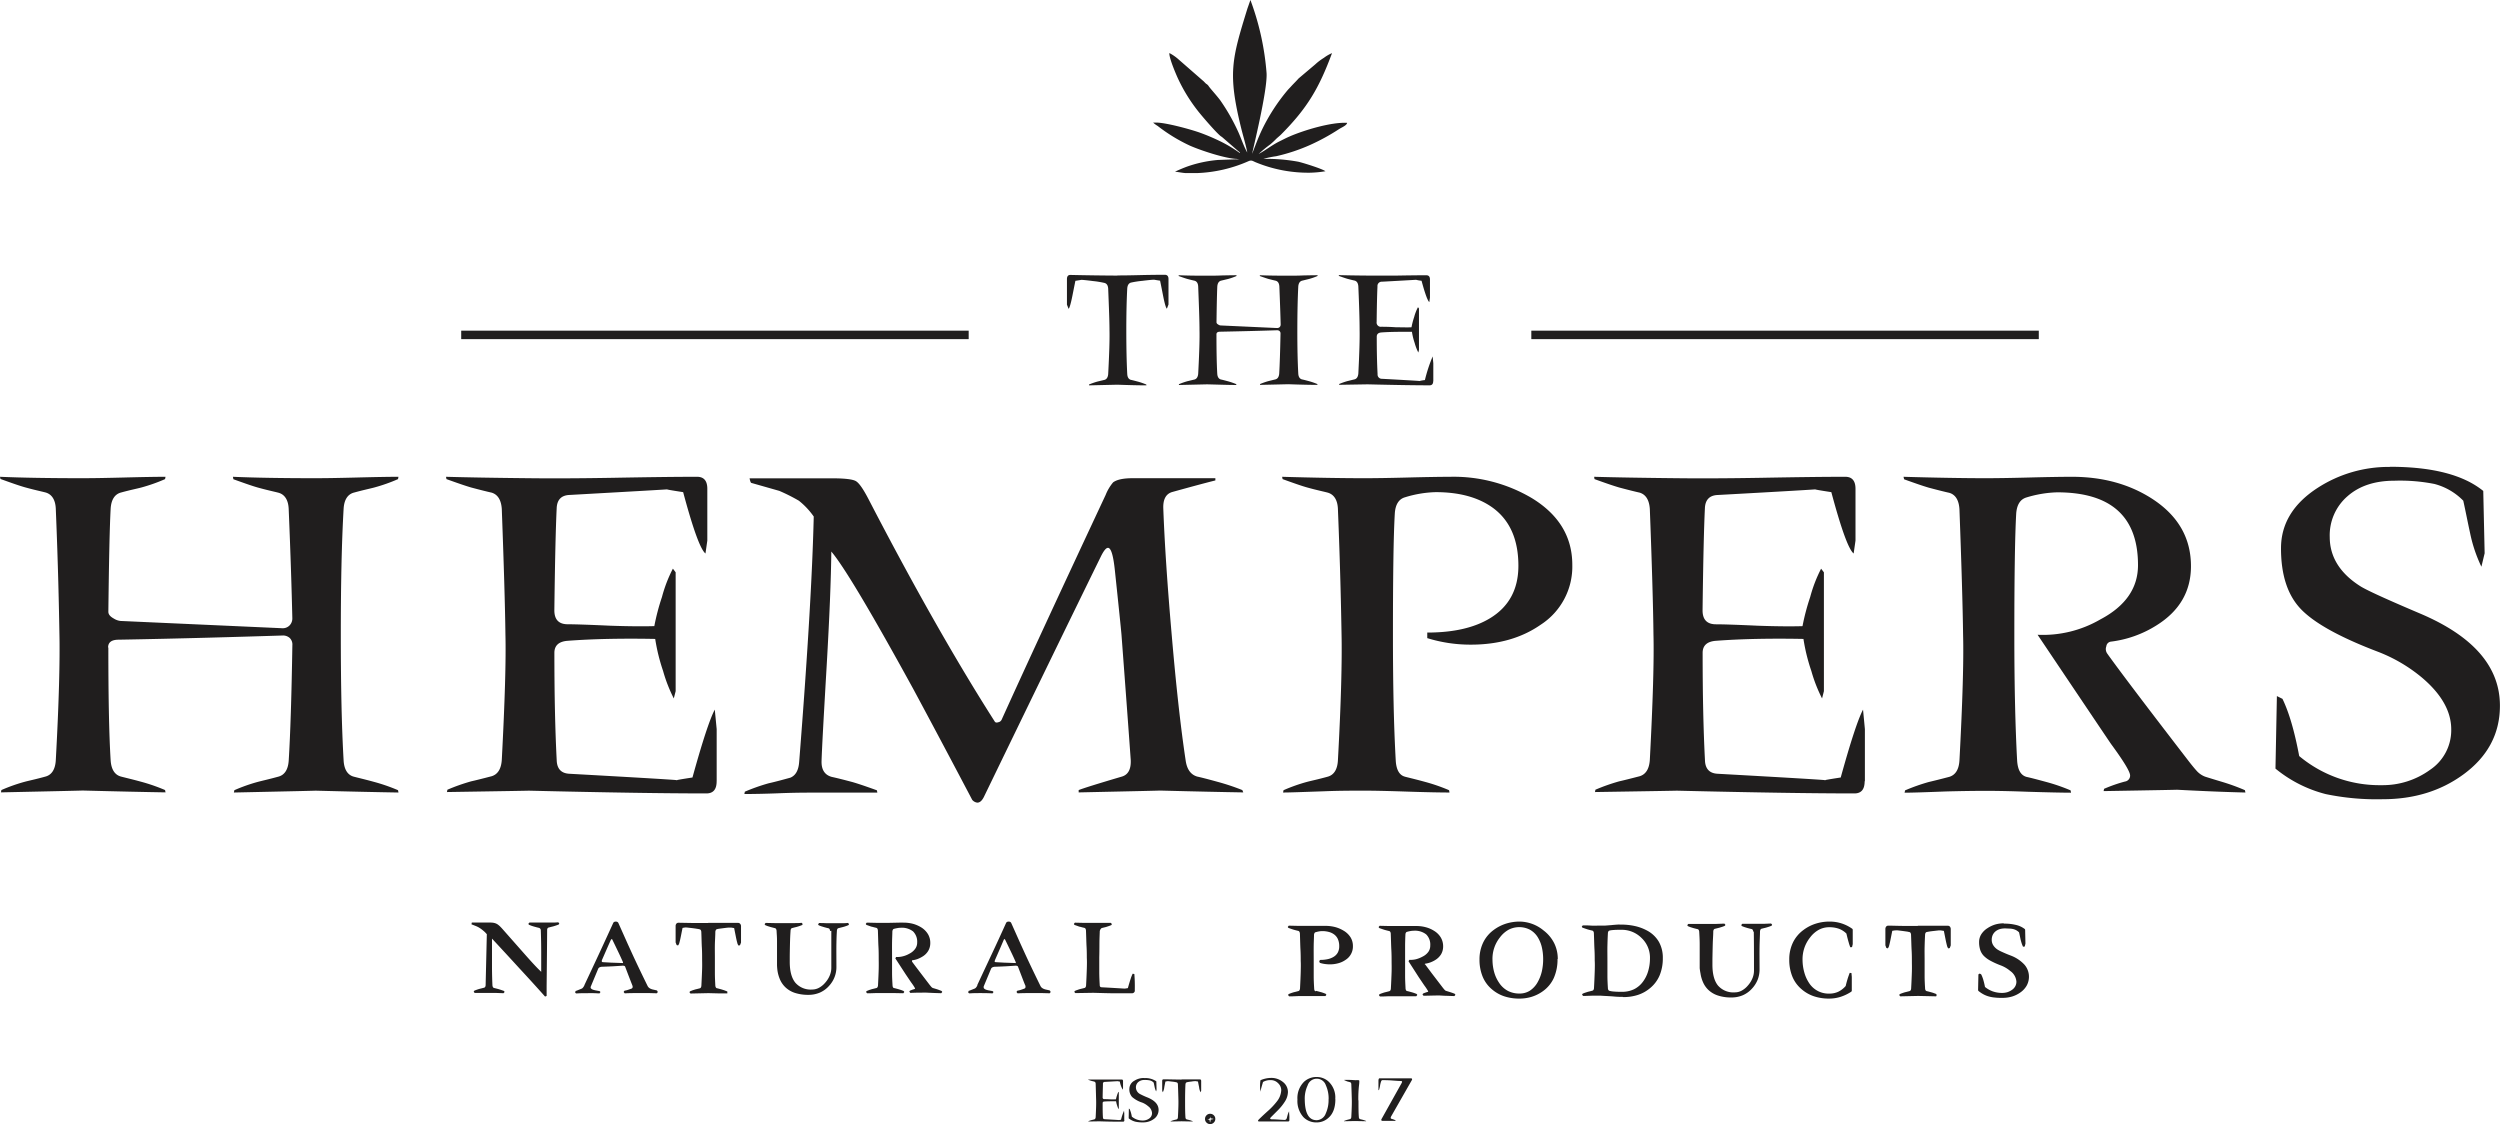 <?xml version="1.0" encoding="UTF-8"?>
<svg xmlns="http://www.w3.org/2000/svg" viewBox="0 0 686.89 308.92">
  <defs>
    <style>.cls-1{fill:#201e1e;fill-rule:evenodd;}</style>
  </defs>
  <g id="Layer_2" data-name="Layer 2">
    <g id="Layer_1-2" data-name="Layer 1">
      <g id="Layer_1-3" data-name="Layer_1">
        <g id="_2237820844624" data-name=" 2237820844624">
          <polygon class="cls-1" points="126.72 93.18 266.15 93.18 266.15 90.85 126.72 90.85 126.72 93.18"></polygon>
          <polygon class="cls-1" points="420.74 93.18 560.17 93.18 560.17 90.85 420.74 90.85 420.74 93.18"></polygon>
          <path class="cls-1" d="M308.94,307.75c0,.29-.13.44-.38.44-1.5,0-3.67,0-6.51-.1l-3,.05,0-.09a7.15,7.15,0,0,1,.86-.3l.75-.19c.23-.07.35-.27.38-.6.11-2.14.16-3.67.13-4.59s-.06-2.53-.13-4.59c0-.33-.15-.53-.38-.6s-.41-.1-.75-.19c-.19-.05-.49-.16-.9-.3l0-.09c.78,0,1.78,0,3,0,.86,0,1.89,0,3.09,0s2.37,0,3.08,0c.25,0,.38.15.38.44v1.89l-.07.48a6.87,6.87,0,0,1-.82-2.25,2.91,2.91,0,0,1-.58-.1l-3.57.2a.46.46,0,0,0-.48.5c0,.7-.06,1.94-.08,3.73a.44.44,0,0,0,.49.51c.26,0,.77,0,1.53.05s1.21,0,1.64,0a6.76,6.76,0,0,1,.28-1.07,5.08,5.08,0,0,1,.4-1l.1.14v4.36l-.07.27a5.9,5.9,0,0,1-.39-1,6.47,6.47,0,0,1-.29-1.17c-1.22,0-2.29,0-3.2.07-.33,0-.49.17-.49.44,0,1.53,0,2.84.08,3.93,0,.32.17.48.48.49,2.86.16,4.16.24,3.91.24l.58-.1a15.33,15.33,0,0,1,.82-2.48l.07.71v1.91ZM346.32,300a10.17,10.17,0,0,1-.11-1.84c0-.48.05-.94.11-1.36a7.57,7.57,0,0,1,2.92-.64,5,5,0,0,1,3.2,1.08,3.49,3.49,0,0,1,1.43,2.8,5.09,5.09,0,0,1-.84,2.62,13.76,13.76,0,0,1-1.87,2.34l-2,2a.53.53,0,0,0-.17.32c0,.15.17.22.51.22q.76,0,2,.09l1.43.08c.33,0,.55-.19.65-.58s.21-.81.27-1a4,4,0,0,1,.34-.79c0,.68.07,1.13.07,1.33a4,4,0,0,1,0,.56c0,.22,0,.42,0,.61s-.12.29-.38.29H346c-.23,0-.35-.06-.35-.18a.48.48,0,0,1,.15-.29c.24-.26,1-1,2.4-2.27a19.27,19.27,0,0,0,2.6-2.72,5.38,5.38,0,0,0,1.23-3.14,2.64,2.64,0,0,0-.86-1.91,2.76,2.76,0,0,0-2-.85,4,4,0,0,0-2.15.51c-.05.19-.14.5-.27.92-.17.6-.33,1.2-.47,1.8Zm20.58,2q0,3.56-2,5.22a4.7,4.7,0,0,1-3.15,1.17,4.88,4.88,0,0,1-3.62-1.44,6.63,6.63,0,0,1-1.65-4.85,6.29,6.29,0,0,1,1.83-4.89,5,5,0,0,1,3.44-1.3,4.81,4.81,0,0,1,3.21,1.19,6,6,0,0,1,1.91,4.9Zm-1.85,0a8.83,8.83,0,0,0-.77-3.83,2.63,2.63,0,0,0-5,.05,8.45,8.45,0,0,0-.79,3.88q.06,5.69,3.27,5.68a2.75,2.75,0,0,0,2.5-1.85,8.86,8.86,0,0,0,.77-3.93Zm8.2.29c0,1.84,0,3.37.1,4.61,0,.33.15.53.37.6s.41.09.73.18a7.06,7.06,0,0,1,.89.31l0,.08-3.05-.06-3,.06,0-.08a7.29,7.29,0,0,1,.87-.31l.75-.19c.22-.07.35-.26.37-.59.12-2.17.16-3.7.14-4.61s-.06-2.38-.14-4.37c0-.33-.15-.53-.37-.59l-.75-.2-.8-.34,0-.08c.43,0,.92,0,1.45,0s1.17.07,1.46.07a3,3,0,0,0,.43,0l.42,0c.24,0,.36.07.36.2a7.32,7.32,0,0,1-.07,1.11,32.28,32.28,0,0,0-.2,4.27Zm5.49-2.69c0-1.36,0-2.23,0-2.62s.1-.71.3-.71l4.3,0c1.74,0,3.17,0,4.28,0,.24,0,.36.09.36.28a.48.48,0,0,1-.09.26l-5.65,9.9a1,1,0,0,0-.14.41.27.27,0,0,0,.18.27,8.49,8.49,0,0,1,1.15.41s0,.05,0,.1a.09.09,0,0,1-.09.07h-3.47c-.23,0-.35-.1-.35-.29a.32.32,0,0,1,.05-.19q1.68-3,5.51-9.86a1.24,1.24,0,0,0,.15-.39c0-.14-.11-.22-.32-.23-.44,0-1.2-.05-2.26-.13-.85-.07-1.62-.1-2.3-.1h-.53q-.25,0-.39.45a7.1,7.1,0,0,0-.26,1.11,7.71,7.71,0,0,1-.28,1.13l-.21.06Zm-46.41,8a2.89,2.89,0,0,0,.15.81,3.32,3.32,0,0,0,.16-.81,2.91,2.91,0,0,0,.81-.16,2.89,2.89,0,0,0-.81-.15,3.39,3.39,0,0,0-.16-.83.74.74,0,0,1-1,1A3,3,0,0,0,332.33,307.68Zm-1.24-.16a1.34,1.34,0,0,1,.41-1,1.32,1.32,0,0,1,1-.42,1.39,1.39,0,0,1,1,.41,1.31,1.31,0,0,1,.41,1,1.33,1.33,0,0,1-.41,1,1.36,1.36,0,0,1-1,.42,1.34,1.34,0,0,1-1-.41A1.31,1.31,0,0,1,331.09,307.52Zm-6.42-10.87,2.32,0c1,0,1.85,0,2.67,0,.25,0,.37.15.37.45v2.65l-.17.44a3.94,3.94,0,0,1-.4-1.41c-.11-.52-.21-1-.31-1.55a4.54,4.54,0,0,1-.61-.1c-.17,0-.59,0-1.25.12a8.56,8.56,0,0,0-1.2.19c-.23.07-.35.26-.38.59-.07,1.24-.1,2.71-.1,4.41s0,3.37.1,4.61c0,.33.15.53.38.6l.73.18a6.88,6.88,0,0,1,.88.31l0,.08-3.05-.06-3,.06v-.08a8,8,0,0,1,.87-.31l.75-.18c.23-.07.35-.27.37-.6.12-2.16.16-3.69.14-4.6s-.06-2.4-.14-4.4c0-.33-.14-.53-.37-.59a8.43,8.43,0,0,0-1.22-.2c-.66-.08-1.07-.13-1.23-.13a5.08,5.08,0,0,1-.61.1c-.11.51-.21,1-.31,1.55a4.08,4.08,0,0,1-.41,1.41l-.17-.44V297c0-.31.13-.46.38-.45,1.57,0,3.21.06,4.91.07Zm-10.38-.35a5.37,5.37,0,0,1,3.42.88l.06,2.28-.12.49a5.33,5.33,0,0,1-.41-1.2c-.08-.4-.16-.8-.26-1.21a2.16,2.16,0,0,0-1.05-.61,6.42,6.42,0,0,0-1.46-.12,2.5,2.5,0,0,0-1.72.57,1.89,1.89,0,0,0-.65,1.49,2.1,2.1,0,0,0,1.12,1.8,21.36,21.36,0,0,0,2.2,1q2.91,1.24,2.91,3.37a3,3,0,0,1-1.35,2.52,4.86,4.86,0,0,1-2.94.9,8.72,8.72,0,0,1-2.09-.19,4.79,4.79,0,0,1-1.84-.93l.05-2.66.21.11a8.74,8.74,0,0,1,.61,2.09,4.58,4.58,0,0,0,3,1.07,3,3,0,0,0,1.78-.56,1.77,1.77,0,0,0,.77-1.48,2.53,2.53,0,0,0-1.07-1.89,5.68,5.68,0,0,0-1.64-1,7.77,7.77,0,0,1-2.78-1.55,3.09,3.09,0,0,1-.74-2.23,2.57,2.57,0,0,1,1.35-2.21,4.75,4.75,0,0,1,2.63-.76Z"></path>
          <path class="cls-1" d="M332.15,23.76a2,2,0,0,0-.75-.74c-.36-.3-.47-.51-.92-.88l-6.61-5.77a12.59,12.59,0,0,0-2.58-1.8l0,.28c.13,1.56,1.71,5.29,2.37,6.74A45.23,45.23,0,0,0,329,30.31c1.05,1.38,5.87,7,6.7,7.29l4.44,3.85c.48.38.66.49.49.58l-1-.69A36.65,36.65,0,0,0,335,38.69c-1.6-.77-3.34-1.52-5.21-2.2-2.53-.92-9.55-2.85-12.21-2.81l-.76,0a7.94,7.94,0,0,0,1.26.93A46.08,46.08,0,0,0,326.89,40c3,1.33,9.73,3.55,12.89,3.66l.82.21a8.61,8.61,0,0,0-1.12-.09l-4.85.17a34.18,34.18,0,0,0-8.12,1.7c-1.11.38-2.57,1-3.67,1.52.93.1,2.21.36,3,.39,1,0,2,0,2.94,0a38.37,38.37,0,0,0,14.24-3.27c.94-.41,1.19,0,2.14.36A37.74,37.74,0,0,0,360,47.45a29.42,29.42,0,0,0,4.17-.4c-.85-.68-6.4-2.4-7.53-2.63a49,49,0,0,0-9.51-.77,26.22,26.22,0,0,1,3.52-.73A49.36,49.36,0,0,0,360,39.81a58.09,58.09,0,0,0,7.9-4.33c.76-.49,2.12-1,2.23-1.73-4.46-.24-12.05,2.09-15.93,3.8-.93.41-1.68.81-2.56,1.24-2.14,1.05-3.87,2.48-5.82,3.52a33.85,33.85,0,0,1,3.2-2.64c.53-.45,1-.88,1.47-1.36s1-.87,1.49-1.35c7.33-7.36,10.5-12.93,14-22.36a10.14,10.14,0,0,0-2.23,1.29,15,15,0,0,0-2.38,1.8l-4.58,3.87c-.6.69-1.31,1.37-2,2.12-.34.39-.67.7-1,1.08a52,52,0,0,0-7.06,10.9c-1.1,2.33-1.78,4.25-2.69,6.57C344,42,348.27,25,348,20.12A73.57,73.57,0,0,0,343.56,0l-.83,2.37c-4.32,14-5.42,17.82-1.67,33,.52,2.09,1.24,4.39,1.63,6.5,0,0-.05,0-.05-.06-.88-1.53-1.65-3.87-2.44-5.6a54.32,54.32,0,0,0-4.95-8.68c-1-1.33-2.62-3.1-3.1-3.77Z"></path>
          <path class="cls-1" d="M302.17,255.66c0,.47-.05,1.32-.08,2.53s0,2.82-.06,4.8c0,1.39,0,2.73,0,4s.06,2.52.13,3.7h0a.63.63,0,0,0,.14.43.56.56,0,0,0,.4.14h0c3.11.17,5.1.29,6,.35a3.7,3.7,0,0,0,.46,0l.73-.12c.28-1,.53-1.84.74-2.48a9.63,9.63,0,0,1,.58-1.48l.46.09a41.13,41.13,0,0,1,.12,4.31,1.29,1.29,0,0,1,0,.29h0l0,.11a.83.83,0,0,1-.2.35h0a.81.81,0,0,1-.6.23c-1.2,0-2.7,0-4.51,0s-3.79-.07-6.09-.13l-4.94.08-.25-.29,0-.14.15-.18A7.07,7.07,0,0,1,296,272c.23-.09.49-.17.76-.25l.49-.12.73-.18a.53.53,0,0,0,.29-.22,1.11,1.11,0,0,0,.14-.53c.1-1.76.16-3.26.2-4.5s.05-2.25,0-3h0c0-.81,0-1.85-.07-3.1s-.09-2.72-.16-4.4a1.12,1.12,0,0,0-.14-.54.56.56,0,0,0-.28-.22l-.51-.12-.72-.19c-.17,0-.38-.11-.62-.19l-.88-.31-.15-.19,0-.13.25-.3,2.68.06,2.24,0h1.18l1.32,0,1.48,0h1l.24.3,0,.13-.14.18c-.23.1-.46.19-.7.27s-.49.17-.76.25l-.49.12-.69.17a1.45,1.45,0,0,0-.34.37.79.79,0,0,0-.13.39Zm59.4,16.58.5.12.7.19q.41.1.78.24c.25.08.48.18.7.27l.15.18,0,.14-.24.3-1,0-1.57,0-1.35,0h-2.29l-1.27,0-1.5.06-1,0-.24-.3,0-.14.14-.18q.35-.15.69-.27c.24-.08.49-.17.76-.24l.5-.12.72-.19a.47.47,0,0,0,.29-.22,1.24,1.24,0,0,0,.15-.54c.09-1.76.16-3.26.19-4.5s.05-2.25,0-3h0c0-.82,0-1.85-.07-3.11s-.09-2.71-.15-4.41a1.15,1.15,0,0,0-.15-.53.48.48,0,0,0-.28-.22l-.51-.12-.72-.19-.62-.2-.87-.31-.16-.18,0-.14.25-.3,2.68.06c.79,0,1.54,0,2.24,0h1.17l1.42,0,1.41,0h1.16a10.5,10.5,0,0,1,2.67.33,8.91,8.91,0,0,1,2.33,1,5.57,5.57,0,0,1,1.9,1.83,4.48,4.48,0,0,1,.64,2.39,4.34,4.34,0,0,1-2,3.78,6.26,6.26,0,0,1-2,.93,8.35,8.35,0,0,1-2.35.31,8.93,8.93,0,0,1-1.37-.1,7.42,7.42,0,0,1-1.32-.3l-.18-.24v-.33l.25-.25a9.19,9.19,0,0,0,2.06-.21,5.14,5.14,0,0,0,1.57-.61,3.14,3.14,0,0,0,1.19-1.21,3.58,3.58,0,0,0,.39-1.72,4.77,4.77,0,0,0-.36-1.94,3.23,3.23,0,0,0-1.07-1.33,4.17,4.17,0,0,0-1.41-.66,6.67,6.67,0,0,0-1.86-.23,4.73,4.73,0,0,0-.8.07c-.29.05-.62.13-1,.23a.44.44,0,0,0-.28.22,1.15,1.15,0,0,0-.15.53c0,.68-.06,1.62-.08,2.82s0,2.64,0,4.41c0,1.51,0,2.87,0,4.1s.07,2.39.13,3.42a1.23,1.23,0,0,0,.13.55.42.42,0,0,0,.24.2Zm30-7.27c.38.53,1,1.34,1.79,2.41l3.1,4.05.27.33.14.16a1.6,1.6,0,0,0,.24.22.58.58,0,0,0,.19.1l1,.31.73.24c.23.08.45.17.68.27l.14.18,0,.14-.25.3-1.91-.07c-.68,0-1.41-.06-2.18-.1-1.46,0-2.93.06-4.39.08l-.25-.3,0-.13.14-.18a6.77,6.77,0,0,1,.65-.26c.21-.08.43-.14.64-.2h0c.05,0,.09,0,.1,0a.14.14,0,0,0,0-.07,1.49,1.49,0,0,0-.25-.51,13.85,13.85,0,0,0-.84-1.23l-1.48-2.19L387,264.11l.22-.39a6.21,6.21,0,0,0,1.82-.16,7.76,7.76,0,0,0,1.81-.72h0a4.31,4.31,0,0,0,1.6-1.32,2.91,2.91,0,0,0,.52-1.71,3.93,3.93,0,0,0-1.12-3.08,5,5,0,0,0-3.47-1,4.73,4.73,0,0,0-.8.07,9.5,9.5,0,0,0-1,.23.46.46,0,0,0-.29.22,1,1,0,0,0-.14.53q-.06,1-.09,2.82c0,1.17,0,2.64,0,4.41,0,1.5,0,2.87,0,4.1s.07,2.39.12,3.42a1.22,1.22,0,0,0,.14.55.38.38,0,0,0,.23.2l.51.12.69.19c.27.07.53.15.79.24s.48.18.7.27l.14.18,0,.14-.25.3-1,0-1.56,0-1.35,0h-2.3l-1.26,0-1.51.06-1,0-.25-.3,0-.14.15-.18a7.07,7.07,0,0,1,.69-.27c.23-.08.49-.17.75-.24l.5-.12.73-.19a.53.53,0,0,0,.29-.22,1.12,1.12,0,0,0,.14-.54c.1-1.76.16-3.26.2-4.5s0-2.25,0-3h0c0-.82,0-1.85-.07-3.11s-.09-2.71-.16-4.41a1,1,0,0,0-.14-.53.5.5,0,0,0-.29-.22l-.51-.12-.72-.19-.61-.2-.88-.31-.16-.18,0-.14.25-.3,2.67.06c.79,0,1.54,0,2.25,0h1.16l1.42,0,1.42,0h1.15a9.74,9.74,0,0,1,2.64.34,7.93,7.93,0,0,1,2.28,1,5.41,5.41,0,0,1,1.84,1.85,4.75,4.75,0,0,1,.62,2.41,4.26,4.26,0,0,1-.55,2.14,4.83,4.83,0,0,1-1.63,1.61,7.38,7.38,0,0,1-1.39.67,6.56,6.56,0,0,1-1.44.34h0a.34.34,0,0,0,0,.08v0a.32.32,0,0,0,0,.13.18.18,0,0,0,0,.09Zm36.37-1.48a12.58,12.58,0,0,1-1,5.17,9.05,9.05,0,0,1-3,3.66,10.56,10.56,0,0,1-3.05,1.54,11.41,11.41,0,0,1-3.44.51,13,13,0,0,1-4.15-.63,10.05,10.05,0,0,1-3.37-1.91,9,9,0,0,1-2.57-3.51,12.19,12.19,0,0,1-.86-4.72,10.59,10.59,0,0,1,1-4.61,9.31,9.31,0,0,1,2.89-3.47,11.49,11.49,0,0,1,3.35-1.73,12.46,12.46,0,0,1,3.85-.58,10.5,10.5,0,0,1,6.53,2.45,10.05,10.05,0,0,1,2.89,3.46,9.77,9.77,0,0,1,1,4.37Zm-3.95,0a14.2,14.2,0,0,0-.4-3.39,9.26,9.26,0,0,0-1.14-2.68,5.9,5.9,0,0,0-2.14-2,6.4,6.4,0,0,0-5.76,0,7.57,7.57,0,0,0-2.42,2.12,9.4,9.4,0,0,0-2.06,6.17,13,13,0,0,0,.48,3.45,9.81,9.81,0,0,0,1.34,2.87,6.6,6.6,0,0,0,2.41,2.22,6.77,6.77,0,0,0,3.2.73,5.25,5.25,0,0,0,2.79-.75,6.66,6.66,0,0,0,2.15-2.3,11.17,11.17,0,0,0,1.18-3,14.86,14.86,0,0,0,.37-3.48ZM445.9,273.9c-.61,0-1.42,0-2.43-.1s-2.24-.13-3.66-.23c-.35,0-.74,0-1.14,0l-1.25,0-1.69.06-.77,0-.25-.3,0-.14.15-.18c.22-.09.45-.19.69-.27l.76-.24.49-.12.73-.19a.49.49,0,0,0,.29-.22,1,1,0,0,0,.14-.53c.1-1.76.16-3.26.2-4.5s.05-2.25,0-3h0c0-.81,0-1.84-.07-3.1s-.09-2.71-.16-4.4a1,1,0,0,0-.14-.53.51.51,0,0,0-.28-.22l-.51-.12-.72-.19-.62-.2-.88-.31-.15-.18,0-.14.25-.3c.65,0,1.38,0,2.2.06s1.69,0,2.72,0c.34,0,.76,0,1.24,0l1.69-.13c.65-.07,1.2-.11,1.63-.14s.81,0,1.07,0a17,17,0,0,1,3.87.42,12.83,12.83,0,0,1,3.32,1.26h0a8.19,8.19,0,0,1,3.19,3.09,8.88,8.88,0,0,1,1.06,4.41,12.24,12.24,0,0,1-.86,4.73,9.12,9.12,0,0,1-2.6,3.51,10,10,0,0,1-3.39,1.9,12.74,12.74,0,0,1-4.15.59Zm-3.69-1.66a6.86,6.86,0,0,0,1.32.2c.58.05,1.27.07,2.09.07a7.59,7.59,0,0,0,3.34-.71,6.79,6.79,0,0,0,2.5-2.14,9.16,9.16,0,0,0,1.39-2.86,12.45,12.45,0,0,0,.49-3.51,7.42,7.42,0,0,0-2.28-5.54,7.65,7.65,0,0,0-5.58-2.28c-.85,0-1.55,0-2.09.05a6.53,6.53,0,0,0-1.18.16.53.53,0,0,0-.29.22,1.08,1.08,0,0,0-.14.53c-.06,1-.1,2.15-.13,3.4s0,2.61,0,4.13,0,2.9,0,4.13.07,2.38.13,3.4a1.08,1.08,0,0,0,.14.53.53.53,0,0,0,.29.22ZM481.7,256a1.07,1.07,0,0,0-.13-.52.52.52,0,0,0-.3-.22l-.49-.11-.71-.19-.77-.24c-.25-.09-.49-.18-.71-.28l-.14-.18,0-.14.24-.3.92,0,1.07,0c.33,0,.66,0,1,0l1,0c.7,0,1.36,0,2,0l1.94-.08.26.29,0,.14-.14.18c-.17.08-.39.16-.64.25l-.87.27-.49.12-.73.18a.5.5,0,0,0-.29.22,1.24,1.24,0,0,0-.15.54c0,1-.09,2.39-.12,4.12s0,3.8,0,6.29a7.74,7.74,0,0,1-.51,2.81,7.88,7.88,0,0,1-1.53,2.43,7.35,7.35,0,0,1-2.54,1.86,7.88,7.88,0,0,1-3.16.62,11.46,11.46,0,0,1-3.68-.53,6.88,6.88,0,0,1-2.7-1.6,6.45,6.45,0,0,1-1.36-1.94,9.34,9.34,0,0,1-.75-2.54A14.85,14.85,0,0,1,467,266c0-.67,0-1.48,0-2.43,0-1.52,0-2.9,0-4.13s-.07-2.38-.13-3.4a1.11,1.11,0,0,0-.14-.53.5.5,0,0,0-.29-.22l-.5-.12-.69-.18-.78-.24c-.25-.09-.48-.18-.7-.28l-.15-.18,0-.14.25-.3,1,0,1.5,0c.48,0,.93,0,1.34,0l1.16,0q1.53,0,2.73,0l2.18-.08.26.29,0,.14-.15.18a6.66,6.66,0,0,1-.64.25l-.87.27-.49.12-.73.18a.53.53,0,0,0-.29.22,1.12,1.12,0,0,0-.14.54c0,.81-.09,1.84-.13,3.08s-.07,2.74-.1,4.43l0,1v.6q0,3.84,1.54,5.73a5.61,5.61,0,0,0,4.61,1.86,3.94,3.94,0,0,0,1.86-.46,6,6,0,0,0,1.74-1.43,6.93,6.93,0,0,0,1.25-2,5.45,5.45,0,0,0,.42-2.09q0-8.31-.06-10.75Zm27,16.44a12.06,12.06,0,0,1-3,1.45,10.46,10.46,0,0,1-3.15.48,12.94,12.94,0,0,1-4.14-.63,10,10,0,0,1-3.37-1.91,9.07,9.07,0,0,1-2.58-3.51,12.19,12.19,0,0,1-.85-4.72,10.58,10.58,0,0,1,1-4.61,9.33,9.33,0,0,1,2.9-3.47,11.24,11.24,0,0,1,3.35-1.73,12.35,12.35,0,0,1,3.84-.58,10.6,10.6,0,0,1,6.25,2l.1.2v4l-.19.81-.47.05a9.62,9.62,0,0,1-.45-1.33c-.18-.6-.39-1.42-.63-2.44a5.92,5.92,0,0,0-2-1.3,7.84,7.84,0,0,0-2.7-.44,6,6,0,0,0-2.87.7,7.54,7.54,0,0,0-2.41,2.12,9.58,9.58,0,0,0-1.58,2.9,9.82,9.82,0,0,0-.49,3.27,12.94,12.94,0,0,0,.49,3.45A10,10,0,0,0,497,270a6.38,6.38,0,0,0,5.62,3,5.74,5.74,0,0,0,2.49-.53,6.47,6.47,0,0,0,2-1.56c.15-.62.31-1.23.49-1.83s.4-1.21.62-1.79l.48.07.09,1.05c0,.78,0,1.46,0,2.06s0,1.2,0,1.78l-.11.21ZM527,254.35h1.74l2,0,2.28,0,2.1,0a.8.8,0,0,1,.65.27,1.09,1.09,0,0,1,.21.71v4.34l0,.09-.27.72-.39.11a1.7,1.7,0,0,1-.38-.8c-.11-.4-.24-.95-.38-1.66l-.47-2.36-.8-.13h-.17l-.51,0-1.31.15c-.55.06-1,.12-1.29.17l-.65.12a.53.53,0,0,0-.29.22,1.11,1.11,0,0,0-.14.53c-.06,1-.1,2.13-.13,3.32s0,2.47,0,3.88,0,2.9,0,4.13.07,2.38.13,3.4a1.08,1.08,0,0,0,.14.53.5.5,0,0,0,.29.22l.5.12.69.19q.4.1.78.24l.56.21h0a.44.44,0,0,1,.17.14,1.33,1.33,0,0,1,0,.41l-.11.13-2.12-.05-2.8-.06-4.93.11-.25-.3,0-.14.15-.18a7.07,7.07,0,0,1,.69-.27c.23-.08.49-.17.75-.24l.5-.12.73-.19a.53.53,0,0,0,.29-.22,1.12,1.12,0,0,0,.14-.54c.1-1.76.16-3.27.2-4.52s0-2.24,0-3h0c0-.76,0-1.74-.07-2.94s-.09-2.61-.16-4.25a1.11,1.11,0,0,0-.14-.53.53.53,0,0,0-.29-.22c-.12,0-.33-.08-.65-.13l-1.3-.18-1.31-.16-.46,0a.41.41,0,0,1-.22,0l-.79.13-.47,2.36c-.14.71-.27,1.26-.38,1.66a1.7,1.7,0,0,1-.38.8l-.39-.11-.27-.72,0-.09v-4.43a1.06,1.06,0,0,1,.22-.64.74.74,0,0,1,.6-.25h0c1.29,0,2.6.06,3.94.07s2.71,0,4.1,0Zm23.57-.58a13.4,13.4,0,0,1,3.37.37,6.32,6.32,0,0,1,2.39,1.13l.09.19.08,3.73v.07l-.19.8-.47.06a9.07,9.07,0,0,1-.36-.89c-.11-.34-.22-.72-.32-1.14l-.21-1-.2-.92a4,4,0,0,0-.7-.54,3.79,3.79,0,0,0-.86-.35,5.44,5.44,0,0,0-.93-.14c-.39,0-.86-.05-1.4-.05a4.93,4.93,0,0,0-1.5.22,3.51,3.51,0,0,0-1.15.65,2.89,2.89,0,0,0-.73,1,3.22,3.22,0,0,0-.24,1.26,2.78,2.78,0,0,0,.42,1.5A4,4,0,0,0,549,261a10.22,10.22,0,0,0,1.15.58c.59.27,1.39.62,2.41,1a9.84,9.84,0,0,1,3.66,2.46,5.06,5.06,0,0,1,.67,5.68,5.75,5.75,0,0,1-1.72,1.92,7.88,7.88,0,0,1-2.3,1.15,9.21,9.21,0,0,1-2.67.38c-.73,0-1.39,0-2-.08a9,9,0,0,1-1.51-.24,7.35,7.35,0,0,1-1.6-.59,8.64,8.64,0,0,1-1.51-1l-.09-.2.09-4.35.36-.22.33.17.11.12a9.58,9.58,0,0,1,.56,1.49c.16.56.31,1.19.45,1.9a7.17,7.17,0,0,0,2.14,1.22,7.68,7.68,0,0,0,2.56.42,5,5,0,0,0,1.47-.21,4.63,4.63,0,0,0,1.29-.66,2.8,2.8,0,0,0,.88-1,2.64,2.64,0,0,0,.29-1.24,3.91,3.91,0,0,0-1.67-2.9,9.14,9.14,0,0,0-1.25-.89,9.32,9.32,0,0,0-1.35-.65,22.7,22.7,0,0,1-2.86-1.29,7.76,7.76,0,0,1-1.8-1.31,4.26,4.26,0,0,1-1-1.63,6.92,6.92,0,0,1-.32-2.19,4,4,0,0,1,.59-2.13,5.51,5.51,0,0,1,1.73-1.7,8.27,8.27,0,0,1,2.12-1,8.51,8.51,0,0,1,2.33-.32ZM133.77,256.7a6.56,6.56,0,0,0-1-1,8.49,8.49,0,0,0-1.29-.92,7.51,7.51,0,0,0-.72-.34l-1.22-.48.09-.48h5.18a4.51,4.51,0,0,1,1,.11,3.08,3.08,0,0,1,.83.34,5.48,5.48,0,0,1,.58.45c.21.19.44.43.7.71l6.54,7.41q1.77,2,2.93,3.21c.53.56,1,1,1.31,1.31q0-2.65,0-5.28,0-3-.11-6.08a.74.74,0,0,0-.15-.49.7.7,0,0,0-.41-.25l-.5-.12-.7-.19c-.27-.07-.53-.16-.78-.24l-.7-.27-.15-.19,0-.14.25-.29h.92l1.07,0,1,0h1c.69,0,1.36,0,2,0s1.29,0,1.94-.08l.26.29,0,.14-.14.19c-.18.07-.4.16-.65.24s-.54.18-.86.27l-.5.12-.73.19a.47.47,0,0,0-.31.21,1,1,0,0,0-.12.52q0,1.39-.08,9.53l-.06,5.77,0,2.77-.43.17q-3.22-3.62-7-7.7-3.58-3.92-7.58-8.22c0,3,0,5.48,0,7.58s.06,4,.12,5.23a1.15,1.15,0,0,0,.15.53.47.47,0,0,0,.29.22l.49.12.73.19.63.2.86.3.16.19,0,.14-.26.3-1.94-.07-2,0h-1l-1,0-1.07,0h-.92l-.24-.3,0-.14.14-.18c.22-.1.46-.19.69-.27s.5-.17.76-.24l.52-.13.71-.18a.52.52,0,0,0,.3-.22,1,1,0,0,0,.13-.52l.33-14.06Zm26.78,14c1.34-2.86,2.68-5.71,4-8.55s2.64-5.72,3.91-8.5a.61.61,0,0,1,.29-.34,1,1,0,0,1,.88,0,.66.66,0,0,1,.29.33l2.54,5.69,1.05,2.3h0q1,2.19,2.13,4.55t2.27,4.68a1.65,1.65,0,0,0,.39.52,2.12,2.12,0,0,0,.61.35h0a2.91,2.91,0,0,0,.53.16l1,.22.19.18.09.31-.25.31-2.19-.06c-.65,0-1.26,0-1.84,0-2,0-3.55,0-4.78.08l-.26-.28,0-.25.23-.22a4.07,4.07,0,0,0,.68-.14c.31-.09.7-.23,1.17-.4a.6.6,0,0,0,.26-.18.49.49,0,0,0,.08-.28,1.5,1.5,0,0,0,0-.2,1.68,1.68,0,0,0-.08-.24q-.28-.71-.78-2c-.33-.86-.73-1.9-1.19-3.12a.39.39,0,0,0-.24-.23,1.31,1.31,0,0,0-.62-.05h0l-2.41.15c-.89.05-1.89.09-3,.13a1.73,1.73,0,0,0-.78.17.86.86,0,0,0-.39.45l-2,4.8a.58.58,0,0,0-.05.14.77.77,0,0,0,0,.15.43.43,0,0,0,.15.3,1.55,1.55,0,0,0,.58.32,5.55,5.55,0,0,0,.63.16l1.08.2.19.15.06.14-.25.34c-.46,0-1-.05-1.55-.06s-1.21,0-1.94,0-1.76,0-2.86.08l-.22-.1-.13-.2.14-.39c.13,0,.7-.25,1.69-.65a1,1,0,0,0,.33-.28,3.13,3.13,0,0,0,.38-.6Zm7.35-12.6q-.39.84-1.05,2.34l-1.5,3.43c0,.07,0,.13,0,.18a.59.59,0,0,0,0,.13.13.13,0,0,0,.06.11.77.77,0,0,0,.4.08h0l2.1.12,3.07.11a.35.35,0,0,0,.19,0,.13.13,0,0,0,0-.1.38.38,0,0,0,0-.1s0-.09-.05-.14c-.28-.65-.66-1.49-1.15-2.51s-1.06-2.22-1.74-3.6a.9.9,0,0,0-.12-.18l0,0,0,0a.34.34,0,0,0-.1.16Zm26.73-4.53h1.73l2,0,2.28,0h2.1a.78.78,0,0,1,.64.27,1,1,0,0,1,.22.7v4.35l0,.09-.28.72-.38.11a1.66,1.66,0,0,1-.38-.81c-.12-.39-.24-.95-.38-1.65l-.47-2.36-.8-.13h-.2c-.13,0-.29,0-.49,0s-.75.07-1.31.14l-1.28.17a4.42,4.42,0,0,0-.65.13.46.46,0,0,0-.29.22,1.19,1.19,0,0,0-.15.53c0,1-.09,2.12-.12,3.32s0,2.46,0,3.88,0,2.89,0,4.12.07,2.39.12,3.41a1.23,1.23,0,0,0,.15.53.56.56,0,0,0,.28.22c.14,0,.3.06.5.11l.7.19.78.24.55.21h0l.34.14v.52h-.28l-2.13,0-2.78-.07-4.94.11-.25-.3,0-.13.14-.18.69-.28.76-.24.5-.12.72-.18a.57.57,0,0,0,.3-.22,1.25,1.25,0,0,0,.14-.54c.09-1.77.16-3.28.2-4.52s0-2.25,0-3h0c0-.76,0-1.74-.07-2.94s-.08-2.6-.15-4.24a1.16,1.16,0,0,0-.14-.53.48.48,0,0,0-.3-.22,4.5,4.5,0,0,0-.64-.13c-.33-.06-.77-.12-1.3-.19l-1.32-.15-.54-.05h-.16l-.76.13-.47,2.36c-.14.7-.27,1.26-.38,1.65a1.87,1.87,0,0,1-.38.81l-.39-.11-.28-.72v-4.53a1,1,0,0,1,.22-.64.75.75,0,0,1,.6-.24h0l3.95.07,4.1,0Zm33.42,2.22a1.09,1.09,0,0,0-.13-.53.49.49,0,0,0-.29-.21l-.5-.12-.7-.19-.78-.24c-.25-.09-.49-.18-.71-.28l-.14-.18,0-.13.25-.3c.55,0,1.21,0,2,.05l1,0h1c.7,0,1.36,0,2,0s1.3,0,1.95-.08l.25.3,0,.14-.15.17a6.66,6.66,0,0,1-.64.25q-.37.14-.87.27l-.49.12-.74.19a.49.49,0,0,0-.28.21,1.12,1.12,0,0,0-.14.54c-.06,1-.1,1.82-.13,3.56s0,3.79,0,6.28a7.54,7.54,0,0,1-2,5.24,7.28,7.28,0,0,1-2.54,1.87,7.88,7.88,0,0,1-3.16.62,11.79,11.79,0,0,1-3.68-.53,6.9,6.9,0,0,1-2.7-1.61,6.77,6.77,0,0,1-1.36-1.93,9.9,9.9,0,0,1-.75-2.55,14.61,14.61,0,0,1-.13-1.56c0-.68,0-1.49,0-2.43,0-1.53,0-2.9,0-4.13s-.07-1.82-.12-2.84a1.23,1.23,0,0,0-.15-.53.5.5,0,0,0-.28-.21l-.5-.13-.7-.18-.78-.24c-.25-.09-.48-.18-.7-.28l-.15-.18,0-.13.25-.3,2.48.05,1.34,0h1.16q1.54,0,2.73,0c.81,0,1.54,0,2.19-.08l.26.3,0,.13-.14.18c-.18.08-.39.16-.65.25s-.54.18-.86.27l-.5.12-.74.19a.49.49,0,0,0-.28.21,1.12,1.12,0,0,0-.14.54c-.05.81-.09,1.27-.13,2.52s-.07,2.73-.09,4.43l0,1v.6q0,3.82,1.54,5.72a5.6,5.6,0,0,0,4.61,1.87,4,4,0,0,0,1.87-.47,6,6,0,0,0,1.73-1.42,6.9,6.9,0,0,0,1.25-2,5.38,5.38,0,0,0,.42-2.09c0-2.86,0-5.14,0-6.82s0-2.53,0-3.35Zm22.52,8.4q.57.78,1.8,2.4t3.1,4.06l.27.33.14.16a1.41,1.41,0,0,0,.23.21.81.81,0,0,0,.2.11l1,.3c.25.08.49.16.72.25s.46.17.68.27l.15.18,0,.14-.25.29-1.92-.06-2.17-.1c-1.46,0-2.93,0-4.4.08l-.25-.3,0-.14.15-.18.64-.26.64-.2a.19.19,0,0,0,.11-.05.12.12,0,0,0,0-.07,2,2,0,0,0-.25-.51c-.19-.31-.47-.72-.85-1.23l-1.49-2.21L246,263.32l.22-.39a5.83,5.83,0,0,0,1.81-.17,6.7,6.7,0,0,0,1.81-.72h0a4.41,4.41,0,0,0,1.6-1.33A2.9,2.9,0,0,0,252,259a4,4,0,0,0-1.13-3.09,5.05,5.05,0,0,0-3.46-1,4.71,4.71,0,0,0-.8.08,9.42,9.42,0,0,0-1,.22.48.48,0,0,0-.28.22,1.19,1.19,0,0,0-.15.53c0,.68-.06,1.62-.08,2.83s0,2.64,0,4.41c0,1.5,0,2.86,0,4.09s.07,2.39.13,3.43a1.27,1.27,0,0,0,.13.55.37.37,0,0,0,.24.19l.5.12.7.19.78.24c.25.09.48.18.7.28l.15.18,0,.14-.24.29-2.6-.05c-.49,0-.94,0-1.34,0l-1.16,0H242l-1.27,0-1.5.05c-.46,0-.78,0-1,0l-.24-.3,0-.13.14-.18.69-.28.76-.24.5-.12.72-.18a.51.51,0,0,0,.29-.22,1.24,1.24,0,0,0,.15-.54c.09-1.76.16-3.26.19-4.51s0-2.25,0-3h0c0-.81,0-1.85-.07-3.1s-.09-2.72-.15-4.41a1.41,1.41,0,0,0-.14-.54.58.58,0,0,0-.29-.22l-.51-.12-.72-.19c-.17,0-.38-.11-.62-.19l-.87-.31-.16-.19,0-.13.25-.3,2.68.06,2.24,0h1.17l2.83-.06h1.16a10.21,10.21,0,0,1,2.64.33,8.66,8.66,0,0,1,2.28,1,5.58,5.58,0,0,1,1.83,1.86,4.62,4.62,0,0,1,.62,2.4,4.13,4.13,0,0,1-.55,2.14,4.54,4.54,0,0,1-1.62,1.61,7.75,7.75,0,0,1-1.39.68,6.49,6.49,0,0,1-1.45.33l0,0a.24.24,0,0,0,0,.07v0a.3.3,0,0,0,0,.13.19.19,0,0,0,0,.1Zm17.92,6.51q2-4.29,4-8.55t3.91-8.5a.65.65,0,0,1,.29-.34,1,1,0,0,1,.88,0,.66.66,0,0,1,.29.33l2.54,5.69,1.05,2.3h0q1,2.19,2.13,4.55t2.27,4.68a1.65,1.65,0,0,0,.39.52,2.12,2.12,0,0,0,.61.35h0a2.91,2.91,0,0,0,.53.16l1,.22.19.18.09.31-.25.31-2.19-.06c-.65,0-1.26,0-1.84,0-2,0-3.55,0-4.78.08l-.26-.28,0-.25.23-.22a4.07,4.07,0,0,0,.68-.14c.31-.09.7-.23,1.17-.4a.6.6,0,0,0,.26-.18.49.49,0,0,0,.08-.28,1.5,1.5,0,0,0,0-.2c0-.07,0-.15-.07-.24-.2-.47-.46-1.14-.79-2s-.73-1.9-1.19-3.12a.39.39,0,0,0-.24-.23,1.31,1.31,0,0,0-.62-.05h0l-2.41.15c-.89.05-1.89.09-3,.13a1.73,1.73,0,0,0-.78.17.86.86,0,0,0-.39.45l-2,4.8a.58.58,0,0,0,0,.14.77.77,0,0,0,0,.15.43.43,0,0,0,.15.3,1.55,1.55,0,0,0,.58.32,5.55,5.55,0,0,0,.63.16l1.08.2.19.15.06.14-.25.34c-.9-.06-2.06-.08-3.49-.08-.8,0-1.76,0-2.86.08l-.21-.1-.14-.2.14-.39a3.59,3.59,0,0,0,.51-.18l1.18-.47a1.17,1.17,0,0,0,.34-.28,3.14,3.14,0,0,0,.37-.6Zm7.35-12.6-1,2.34-1.5,3.43c0,.07,0,.13-.05.18a.59.59,0,0,0,0,.13.13.13,0,0,0,.06.11.77.77,0,0,0,.4.08h0l2.09.12,3.07.11a.35.35,0,0,0,.19,0,.13.13,0,0,0,0-.1.69.69,0,0,0-.06-.24c-.28-.65-.66-1.49-1.15-2.51s-1.06-2.22-1.74-3.6a.46.46,0,0,0-.12-.18l0,0,0,0a.34.34,0,0,0-.1.16Z"></path>
          <path class="cls-1" d="M29.77,177.89c0,13.54.19,23.89.63,31,.16,2.47,1.1,4,2.82,4.47,1.17.31,3,.73,5.49,1.41a50.21,50.21,0,0,1,6.64,2.3l.13.64q-8.05-.13-22.87-.51,1.55,0-22.35.51l.12-.64a46.26,46.26,0,0,1,6.52-2.3c1.09-.29,3-.68,5.62-1.41,1.71-.47,2.67-2,2.81-4.49.89-16.11,1.15-27.64,1-34.53-.13-7.52-.36-19-1-34.54-.1-2.49-1.09-4-2.81-4.49-1.18-.31-3.07-.7-5.62-1.41-1.45-.4-3.71-1.19-6.77-2.3L0,131q8.82.39,22.61.39c3.33,0,7.16-.08,11.5-.19,5.36-.14,9.16-.2,11.37-.2l-.13.64a46.57,46.57,0,0,1-6.51,2.3c-1.1.3-3,.67-5.62,1.39-1.72.47-2.68,2-2.82,4.47-.29,5.42-.47,14.86-.63,28.27,0,.77.53,1.35,1.53,1.9a4.37,4.37,0,0,0,1.79.64l44.46,2a2.61,2.61,0,0,0,2-.76,2.74,2.74,0,0,0,.77-2c-.16-7.07-.46-17.08-1-30-.1-2.47-1.09-4-2.81-4.47-1.17-.31-3.07-.7-5.62-1.41-1.45-.4-3.7-1.19-6.77-2.3L64,131q8.82.39,22.62.39c3.32,0,7.15-.08,11.49-.19,5.37-.14,9.16-.2,11.37-.2l-.12.64a46.72,46.72,0,0,1-6.52,2.3c-1.1.3-3,.69-5.62,1.41-1.72.47-2.67,2-2.81,4.45-.54,9.28-.77,20.8-.77,34.58s.23,25.29.77,34.57c.14,2.45,1.09,4,2.81,4.45,1.18.31,3,.73,5.49,1.41a50.37,50.37,0,0,1,6.65,2.3l.12.64q-8-.13-22.86-.51,1.53,0-22.36.51l.13-.64a46.57,46.57,0,0,1,6.51-2.3c1.1-.29,3-.71,5.62-1.43,1.72-.47,2.66-2,2.81-4.47q.67-10.75,1-31.66a2.47,2.47,0,0,0-.77-2,2.77,2.77,0,0,0-1.92-.64c-12.77.4-27.76.84-45,1.15-2,0-2.94.72-2.94,2.17Z"></path>
          <path class="cls-1" d="M196.9,214.68c0,2.22-.94,3.32-2.82,3.32q-16.86,0-48.93-.76,1.8,0-22.35.38l.13-.64a52.92,52.92,0,0,1,6.51-2.3q1.67-.37,5.62-1.4c1.7-.51,2.64-2,2.81-4.48q1.27-24.13,1-34.49-.14-11.24-1-34.49-.26-3.7-2.81-4.47-1.78-.39-5.62-1.41c-1.45-.42-3.7-1.19-6.77-2.3l-.13-.64q8.69.25,22.61.39,9.72.12,23.26-.11,15.08-.28,23.12-.28c1.87,0,2.81,1.11,2.81,3.31v14.22l-.51,3.55q-2.06-1.65-6.13-16.86c-3.33-.51-4.77-.77-4.35-.77s-8.43.51-26.83,1.54c-2.3.08-3.49,1.32-3.57,3.7q-.39,7.92-.64,28c0,2.56,1.23,3.83,3.7,3.83,2,0,5.8.13,11.5.39q7.41.26,12.27.12a60.53,60.53,0,0,1,2.1-8,38.06,38.06,0,0,1,3-7.79l.76,1V189.9l-.51,2a41,41,0,0,1-2.94-7.54,51.93,51.93,0,0,1-2.17-8.81q-13.8-.26-24,.51-3.7.26-3.7,3.32,0,17.25.64,29.51c.08,2.39,1.27,3.62,3.57,3.71q32.21,1.79,29.39,1.79-.65,0,4.34-.77,4.09-14.82,6.13-18.65l.52,5.36v14.31Z"></path>
          <path class="cls-1" d="M275.17,197.82q9.06-20.06,28.61-61.83a12.57,12.57,0,0,1,2.05-3.45q1.53-1.15,5.36-1.15h22.74V132q-4,1-11.88,3.19-2.55.76-2.43,4.47.53,14.31,2.3,34.62,1.8,21.08,3.84,34.62.51,3.7,3.19,4.47,1.79.39,5.69,1.47a62.22,62.22,0,0,1,6.7,2.24l.26.64q-8.06-.13-23-.51,1.53,0-22.23.51v-.64q1.92-.77,11.88-3.71c1.71-.51,2.52-2,2.43-4.49q-.76-10.72-2.55-34.55-.25-2.82-1.79-17.4c-.43-4.28-1.07-6.41-1.92-6.41-.51,0-1.15.77-1.91,2.3Q291.9,174.44,270.31,219c-.51,1-1.1,1.53-1.79,1.53a2.14,2.14,0,0,1-1.4-.77q-9.08-17.25-16.23-30.53-17.37-31.68-22.48-37.69Q228.29,163,227.13,183q-1.27,21.65-1.4,26-.14,3.67,2.81,4.46,1.78.38,5.62,1.4c1.45.41,3.7,1.17,6.77,2.28l.13.64H222.92q-4.86,0-9.33.19c-3.49.13-6.52.19-9.07.19l.13-.64a52.92,52.92,0,0,1,6.51-2.3c1.54-.34,3.54-.87,6-1.55,1.44-.6,2.25-2,2.42-4.35q3.45-43.68,4-67.4a20.66,20.66,0,0,0-4.09-4.35,49.16,49.16,0,0,0-5.37-2.7l-7.66-2.18c-.17,0-.34-.42-.51-1.27h22.61q5.24,0,6.58.76c.89.51,2.06,2.2,3.51,5q18.66,36,34.62,61c.17.34.51.43,1,.26a1.21,1.21,0,0,0,.9-.64Z"></path>
          <path class="cls-1" d="M386,213.4c1.18.3,3,.73,5.49,1.41a50.37,50.37,0,0,1,6.65,2.3l.12.64c-2.29,0-6.26-.07-11.88-.26-4.59-.15-8.43-.25-11.49-.25-3.33,0-7,0-11.12.17-5.79.2-9.54.34-11.24.34l.13-.64a46.57,46.57,0,0,1,6.51-2.3c1.1-.29,3-.68,5.62-1.41,1.72-.46,2.68-2,2.81-4.49.89-16.11,1.15-27.64,1-34.53-.13-7.52-.37-19-1-34.54-.1-2.49-1.09-4-2.81-4.49-1.17-.31-3.07-.7-5.62-1.41-1.45-.4-3.7-1.19-6.77-2.3l-.13-.64q13.29.39,22.62.39,4.59,0,11.88-.19t11.75-.2a42.15,42.15,0,0,1,22.36,5.86Q432,143.64,432,155.21a19,19,0,0,1-8.69,16.44c-5.2,3.62-11.58,5.47-19.16,5.47a40,40,0,0,1-12-1.79V173.8c7.16,0,12.91-1.3,17.25-3.94q7.78-4.73,7.79-14.39c0-7.22-2.35-12.51-7-15.93-3.93-2.86-9.16-4.32-15.72-4.32a31.1,31.1,0,0,0-8.43,1.41c-1.71.49-2.66,2-2.81,4.47-.36,6.19-.51,17.29-.51,33.28,0,13.6.23,25.12.77,34.57.14,2.54,1,4.07,2.55,4.45Z"></path>
          <path class="cls-1" d="M512.32,214.68c0,2.22-.93,3.32-2.81,3.32q-16.86,0-48.93-.76,1.8,0-22.35.38l.12-.64a53.09,53.09,0,0,1,6.52-2.3q1.67-.37,5.62-1.4c1.7-.51,2.64-2,2.81-4.48q1.27-24.13,1-34.49-.12-11.24-1-34.49-.26-3.7-2.81-4.47-1.78-.39-5.62-1.41-2.17-.63-6.77-2.3L438,131q8.68.25,22.61.39,9.72.12,23.25-.11Q498.91,131,507,131c1.87,0,2.81,1.11,2.81,3.31v14.22l-.51,3.55q-2.06-1.65-6.13-16.86c-3.33-.51-4.77-.77-4.35-.77S490.35,135,472,136c-2.3.08-3.49,1.32-3.57,3.7q-.39,7.92-.64,28c0,2.56,1.23,3.83,3.7,3.83q2.94,0,11.5.39,7.41.26,12.26.12a61.13,61.13,0,0,1,2.11-8,38.85,38.85,0,0,1,3-7.79l.77,1V189.9l-.51,2a41,41,0,0,1-2.94-7.54,51,51,0,0,1-2.17-8.81q-13.8-.26-24,.51-3.7.26-3.7,3.32,0,17.25.64,29.51c.08,2.39,1.27,3.62,3.57,3.71q32.19,1.79,29.39,1.79-.64,0,4.34-.77,4.1-14.82,6.13-18.65l.51,5.36v14.31Z"></path>
          <path class="cls-1" d="M579,179.61q5.24,7.32,22.48,29.68c1,1.28,1.67,2.07,1.92,2.33a5.93,5.93,0,0,0,2.49,1.78q1.21.39,4.6,1.41a56.74,56.74,0,0,1,6.32,2.3l.13.64q-8-.19-18.9-.77,2.16,0-20.06.38l.13-.63a40.94,40.94,0,0,1,5.74-2,1.64,1.64,0,0,0,1.41-1.66q0-1.53-5.24-8.66-.63-.9-20.18-30a31.39,31.39,0,0,0,17.24-4.22q10.35-5.46,10.35-14.92,0-20-22.23-20a31.9,31.9,0,0,0-8.43,1.41q-2.55.76-2.81,4.47-.51,9.28-.51,33.28,0,20.4.77,34.57c.17,2.54,1,4,2.55,4.45,1.19.26,3,.73,5.49,1.41a50.37,50.37,0,0,1,6.65,2.3l.12.64q-3.43,0-11.88-.26c-4.59-.17-8.43-.25-11.49-.25-3.33,0-7,.06-11.12.17q-8.68.34-11.24.34l.13-.64a52.92,52.92,0,0,1,6.51-2.3c1.11-.26,3-.72,5.62-1.41,1.71-.51,2.65-2,2.81-4.49q1.29-24.18,1-34.53-.14-11.28-1-34.54c-.16-2.49-1.1-4-2.81-4.49q-1.78-.39-5.62-1.41c-1.45-.42-3.7-1.19-6.77-2.3L523,131q13.29.39,22.62.39,4.59,0,11.88-.19t11.75-.2q12.65,0,22,6c7.16,4.62,10.73,10.79,10.73,18.56q0,10.35-9.45,16.25A30.36,30.36,0,0,1,580,176.29a1.44,1.44,0,0,0-1.27,1.28,2.12,2.12,0,0,0,.25,2Z"></path>
          <path class="cls-1" d="M656.61,128.25q17.5,0,25.68,6.64l.38,17.12-.89,3.7a39.69,39.69,0,0,1-3.07-9.07c-.66-3-1.23-6-1.91-9.07a17.14,17.14,0,0,0-7.93-4.6,48.53,48.53,0,0,0-11-.89q-8.05,0-12.9,4.28a14.18,14.18,0,0,0-4.86,11.18c0,5.45,2.82,10,8.43,13.54q2.57,1.63,16.48,7.53,21.87,9.3,21.85,25.3c0,7.67-3.35,14-10.09,18.91-6.21,4.53-13.59,6.77-22.1,6.77A68.55,68.55,0,0,1,639,218.18a35.63,35.63,0,0,1-13.8-7l.39-19.93,1.53.76q2.68,5.5,4.6,15.72a34.39,34.39,0,0,0,22.61,8,22.14,22.14,0,0,0,13.35-4.22,13.08,13.08,0,0,0,5.81-11.12q0-7.39-8-14.18A42.86,42.86,0,0,0,653.16,179q-15.45-5.9-20.95-11.62t-5.49-16.74q0-10.09,10.09-16.61a35.86,35.86,0,0,1,19.8-5.74Z"></path>
          <path class="cls-1" d="M393.78,104.71c0,.77-.32,1.16-1,1.16q-5.88,0-17.05-.27l-7.79.13,0-.22a18.72,18.72,0,0,1,2.27-.8l2-.49c.59-.18.91-.7,1-1.56q.43-8.41.35-12,0-3.92-.35-12c-.07-.86-.39-1.38-1-1.56-.42-.09-1.08-.25-2-.49-.5-.15-1.29-.41-2.36-.8l0-.22q3,.09,7.88.13,3.39,0,8.1,0c3.51-.06,6.19-.09,8.06-.09.66,0,1,.38,1,1.15v5l-.18,1.23q-.7-.57-2.13-5.87a9.44,9.44,0,0,1-1.52-.27c.18,0-2.93.18-9.35.53a1.17,1.17,0,0,0-1.24,1.3q-.14,2.76-.23,9.75a1.16,1.16,0,0,0,1.3,1.33c.68,0,2,0,4,.14,1.72,0,3.15.07,4.28,0a20.76,20.76,0,0,1,.73-2.81,12.92,12.92,0,0,1,1.05-2.71l.27.35v11.4l-.18.71a14.34,14.34,0,0,1-1-2.62,17.46,17.46,0,0,1-.75-3.08c-3.21,0-6,0-8.37.18-.86.06-1.3.45-1.3,1.16q0,6,.23,10.29a1.17,1.17,0,0,0,1.24,1.29q11.22.61,10.25.62a8.58,8.58,0,0,1,1.51-.27,42.55,42.55,0,0,1,2.13-6.5l.18,1.87v5Z"></path>
          <path class="cls-1" d="M307,75.68q2.54,0,6.05-.09,3.79-.09,7-.09c.66,0,1,.39,1,1.16v7l-.44,1.15c-.27-.2-.63-1.44-1.07-3.69-.27-1.37-.53-2.72-.8-4-1.16-.18-1.69-.27-1.6-.27-.45,0-1.53.1-3.25.31a26.76,26.76,0,0,0-3.17.49c-.59.18-.92.7-1,1.56q-.26,4.86-.26,11.53,0,7.22.26,12.07c.06.86.39,1.38,1,1.56.42.08,1.06.25,1.92.48a18.74,18.74,0,0,1,2.31.8l.05.23q-2.81,0-8-.18l-7.79.18,0-.23a19.89,19.89,0,0,1,2.27-.8l2-.48c.59-.18.92-.7,1-1.57q.45-8.48.36-12c0-2.44-.15-6.27-.36-11.51-.06-.86-.39-1.38-1-1.55a26.21,26.21,0,0,0-3.18-.52c-1.74-.22-2.81-.33-3.23-.33.09,0-.45.09-1.6.27-.27,1.33-.54,2.68-.8,4-.45,2.25-.81,3.49-1.07,3.69l-.45-1.15v-7c0-.8.33-1.19,1-1.16q6.19.14,12.87.18Z"></path>
          <path class="cls-1" d="M334.23,91.89q0,7.06.22,10.82c.06.86.39,1.38,1,1.56.41.08,1.05.25,1.91.48a18.93,18.93,0,0,1,2.32.8l0,.23c-1.87,0-4.52-.09-8-.18l-7.79.18.05-.23a19.89,19.89,0,0,1,2.27-.8l2-.48c.59-.18.92-.7,1-1.57q.45-8.43.36-12c0-2.62-.15-6.62-.36-12-.05-.87-.38-1.39-1-1.57-.42-.09-1.07-.25-2-.49-.51-.15-1.3-.41-2.36-.8l0-.22q3.07.14,7.88.13c1.16,0,2.5,0,4-.07q2.81-.06,4-.06l0,.22a18.13,18.13,0,0,1-2.27.8l-2,.48c-.59.18-.92.7-1,1.56q-.13,2.83-.22,9.86c0,.26.18.48.53.66a1.22,1.22,0,0,0,.62.22l15.5.71a1,1,0,0,0,.71-.26,1,1,0,0,0,.27-.72q-.09-3.69-.36-10.46c-.06-.86-.38-1.38-1-1.56-.41-.09-1.07-.25-2-.49-.5-.15-1.29-.41-2.36-.8l0-.22c2,.09,4.67.13,7.88.13,1.16,0,2.49,0,4-.07q2.81-.06,4-.06l-.05.22a17.58,17.58,0,0,1-2.27.8l-2,.49c-.59.18-.92.7-1,1.55q-.25,4.86-.26,12t.26,12c.06.86.39,1.38,1,1.56.42.08,1.06.25,1.92.48a18.74,18.74,0,0,1,2.31.8l.05.23q-2.81,0-8-.18l-7.79.18,0-.23a19.89,19.89,0,0,1,2.27-.8l2-.49c.59-.18.92-.7,1-1.56q.22-3.75.36-11a.88.88,0,0,0-.27-.71,1,1,0,0,0-.67-.22q-6.68.22-15.67.4c-.68,0-1,.25-1,.76Z"></path>
        </g>
      </g>
    </g>
  </g>
</svg>
